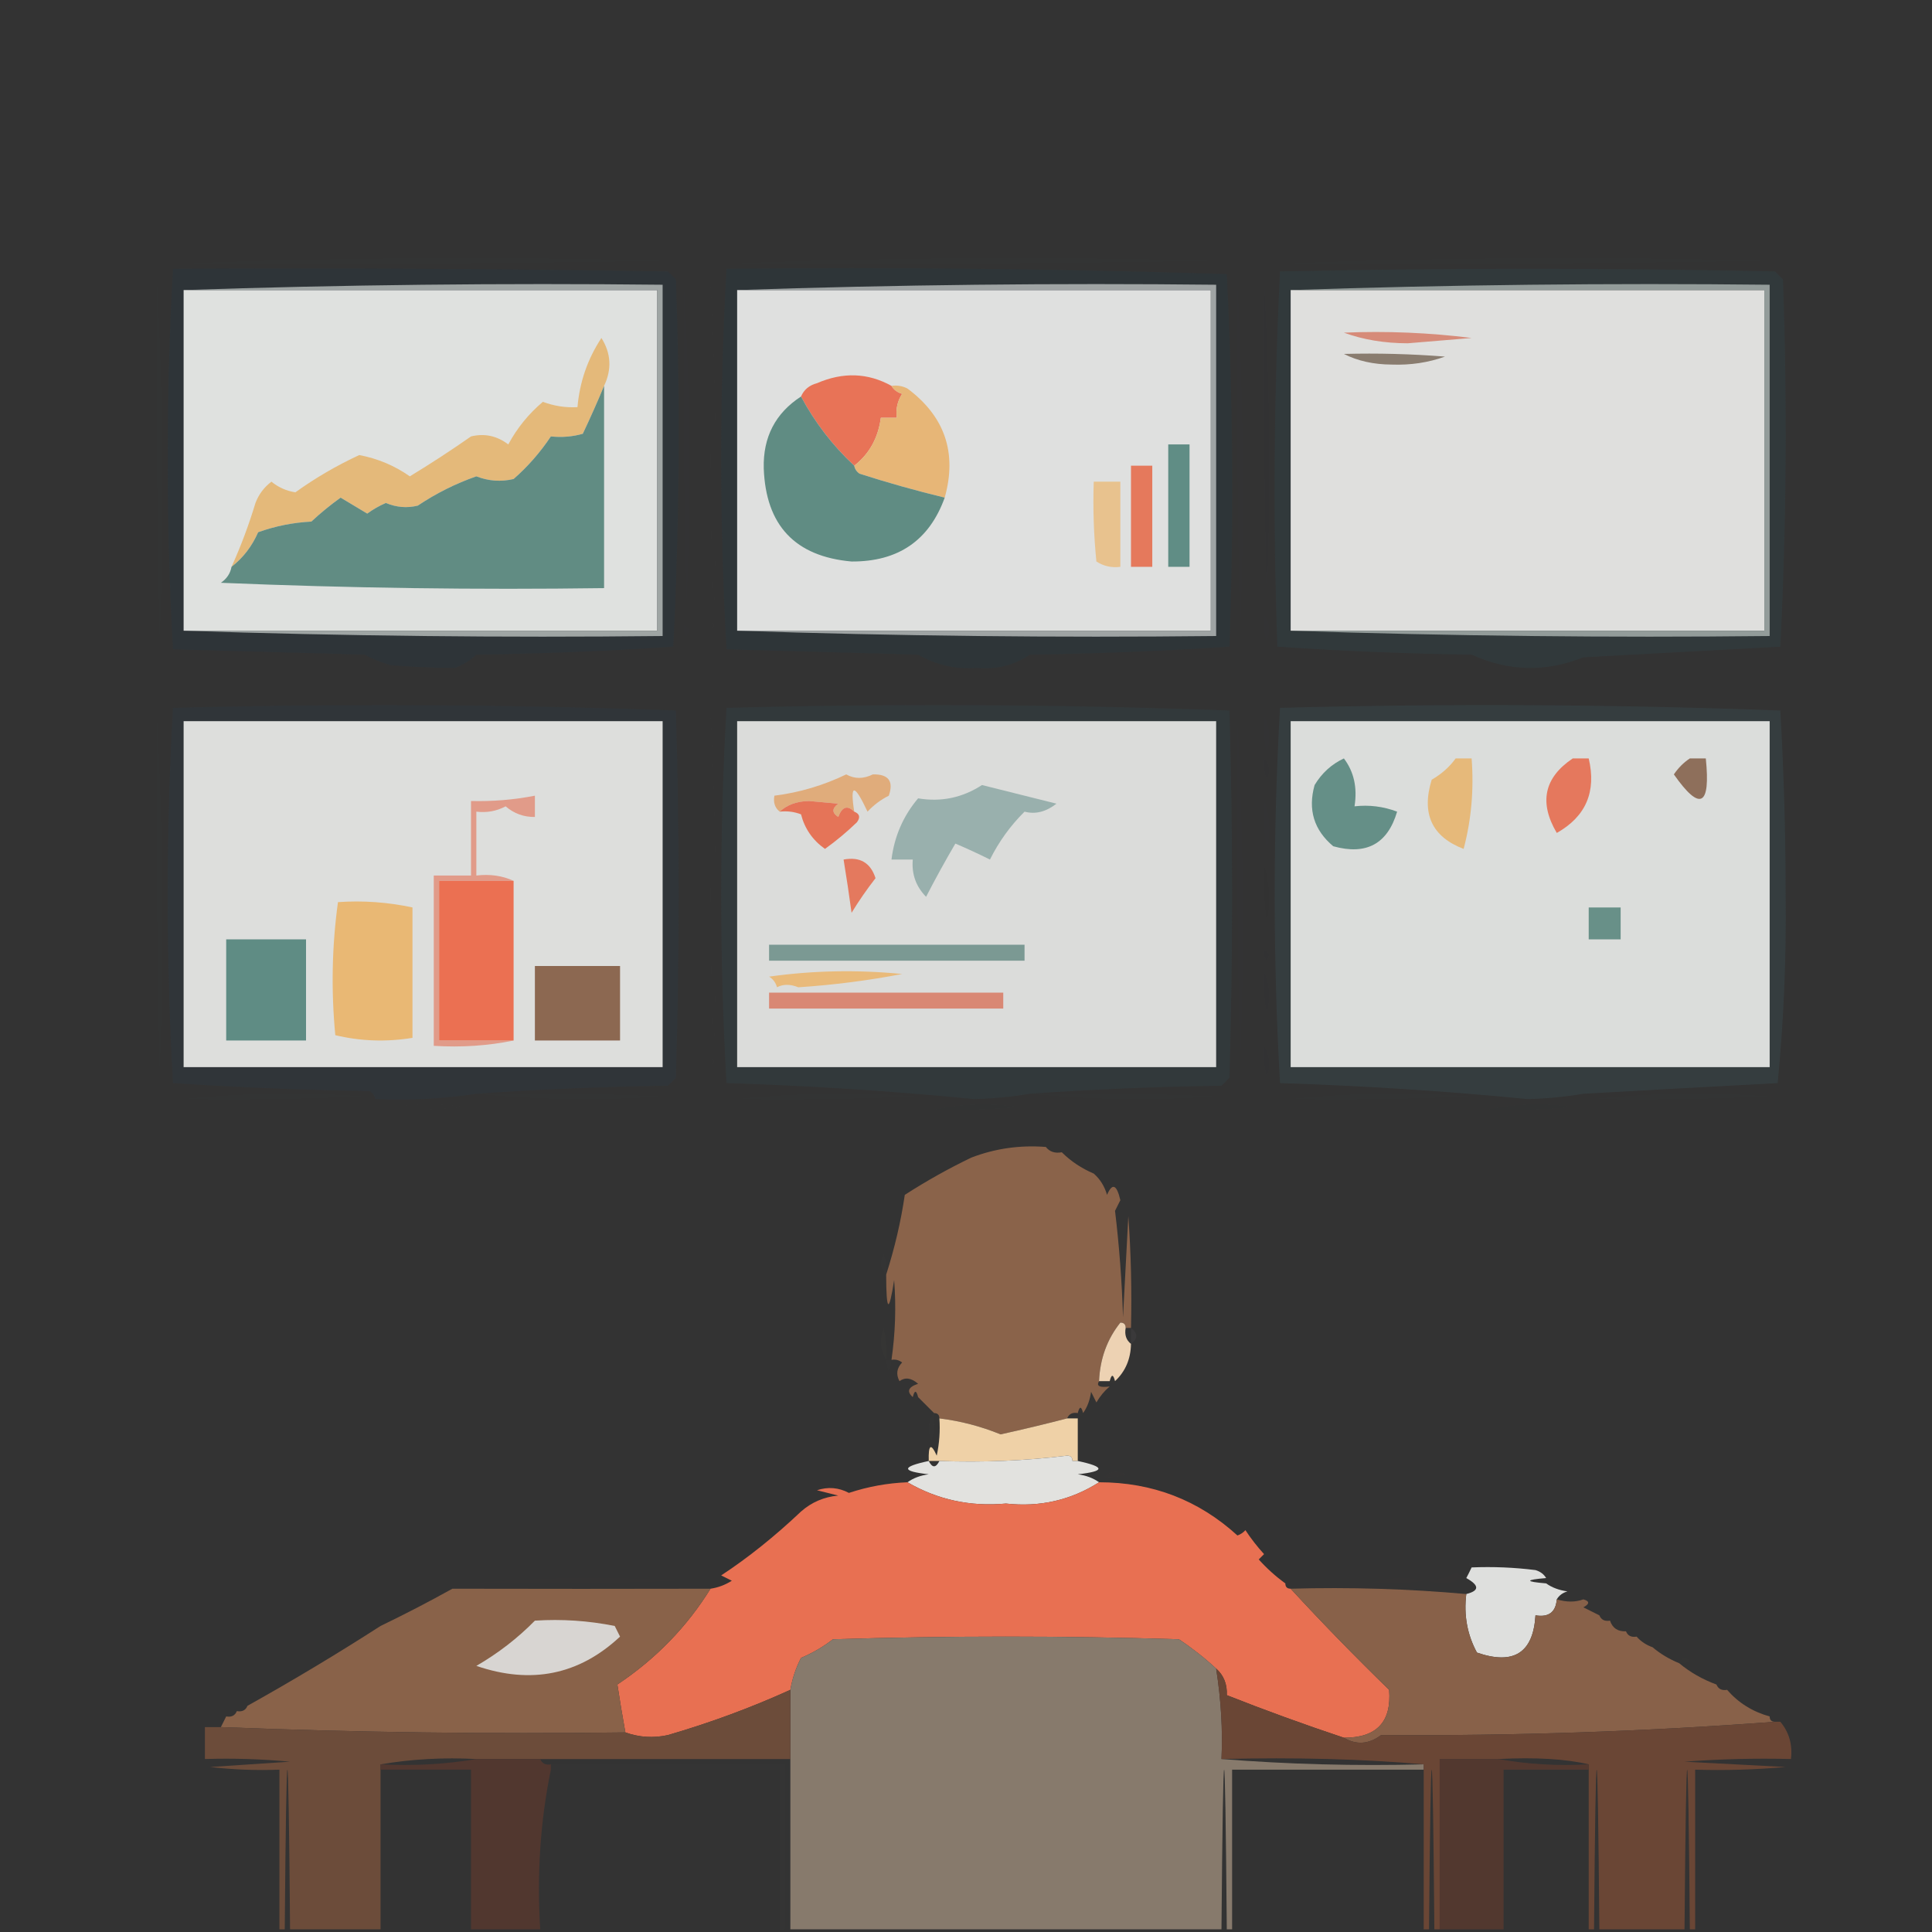 <?xml version="1.0" encoding="UTF-8"?>
<!DOCTYPE svg PUBLIC "-//W3C//DTD SVG 1.1//EN" "http://www.w3.org/Graphics/SVG/1.1/DTD/svg11.dtd">
<svg xmlns="http://www.w3.org/2000/svg" version="1.1" width="363px" height="363px" style="shape-rendering:geometricPrecision; text-rendering:geometricPrecision; image-rendering:optimizeQuality; fill-rule:evenodd; clip-rule:evenodd" xmlns:xlink="http://www.w3.org/1999/xlink">
<rect width="100%" height="100%" fill="#333333" stroke="none"/>
<g><path style="opacity:0.008" fill="#007f7e" d="M 34.5,49.5 C 64.664,48.336 94.997,48.169 125.5,49C 95.168,49.5 64.835,49.667 34.5,49.5 Z"/></g>
<g><path style="opacity:0.008" fill="#007f7e" d="M 137.5,49.5 C 167.664,48.336 197.997,48.169 228.5,49C 198.168,49.5 167.835,49.667 137.5,49.5 Z"/></g>
<g><path style="opacity:0.008" fill="#007f7e" d="M 241.5,49.5 C 271.664,48.336 301.997,48.169 332.5,49C 302.168,49.5 271.835,49.667 241.5,49.5 Z"/></g>
<g><path style="opacity:0.008" fill="#007f7e" d="M 29.5,52.5 C 30.663,74.996 30.83,97.663 30,120.5C 29.5,97.836 29.333,75.169 29.5,52.5 Z"/></g>
<g><path style="opacity:0.795" fill="#323b3e" d="M 297.5,123.5 C 290.43,126.328 283.43,126.161 276.5,123C 264.258,122.823 252.091,122.323 240,121.5C 239.173,97.927 239.34,74.427 240.5,51C 271.5,50.333 302.5,50.333 333.5,51C 334,51.5 334.5,52 335,52.5C 335.823,75.543 335.656,98.543 334.5,121.5C 322.007,122.167 309.673,122.833 297.5,123.5 Z"/></g>
<g><path style="opacity:0.992" fill="#2f3539" d="M 32.5,50.5 C 63.502,50.333 94.502,50.5 125.5,51C 126,51.5 126.5,52 127,52.5C 127.823,75.543 127.656,98.543 126.5,121.5C 114.18,122.333 101.847,122.833 89.5,123C 88.335,124.084 87.002,124.917 85.5,125.5C 81.67,125.491 77.67,125.325 73.5,125C 71.754,124.529 70.087,123.862 68.5,123C 56.5,122.667 44.5,122.333 32.5,122C 31.171,98.167 31.171,74.333 32.5,50.5 Z"/></g>
<g><path style="opacity:0.016" fill="#525554" d="M 133.5,52.5 C 134.663,74.996 134.83,97.663 134,120.5C 133.5,97.836 133.333,75.169 133.5,52.5 Z"/></g>
<g><path style="opacity:0.992" fill="#2f3639" d="M 136.5,50.5 C 167.877,50.174 199.21,50.508 230.5,51.5C 231.666,74.826 231.833,98.159 231,121.5C 218.575,122.323 206.075,122.823 193.5,123C 190.531,125.009 187.198,125.842 183.5,125.5C 179.55,125.793 175.884,124.96 172.5,123C 160.5,122.667 148.5,122.333 136.5,122C 135.171,98.167 135.171,74.333 136.5,50.5 Z"/></g>
<g><path style="opacity:0.012" fill="#000056" d="M 237.5,52.5 C 238.663,72.662 238.829,92.996 238,113.5C 237.5,93.169 237.333,72.836 237.5,52.5 Z"/></g>
<g><path style="opacity:0.996" fill="#e0e2e0" d="M 34.5,54.5 C 64.167,54.5 93.833,54.5 123.5,54.5C 123.5,75.833 123.5,97.167 123.5,118.5C 93.833,118.5 64.167,118.5 34.5,118.5C 34.5,97.167 34.5,75.833 34.5,54.5 Z"/></g>
<g><path style="opacity:0.996" fill="#e0e1e0" d="M 138.5,54.5 C 168.167,54.5 197.833,54.5 227.5,54.5C 227.5,75.833 227.5,97.167 227.5,118.5C 197.833,118.5 168.167,118.5 138.5,118.5C 138.5,97.167 138.5,75.833 138.5,54.5 Z"/></g>
<g><path style="opacity:0.996" fill="#a0a5a5" d="M 138.5,54.5 C 168.329,53.502 198.329,53.169 228.5,53.5C 228.5,75.5 228.5,97.5 228.5,119.5C 198.329,119.831 168.329,119.498 138.5,118.5C 168.167,118.5 197.833,118.5 227.5,118.5C 227.5,97.167 227.5,75.833 227.5,54.5C 197.833,54.5 168.167,54.5 138.5,54.5 Z"/></g>
<g><path style="opacity:0.996" fill="#e0e0de" d="M 242.5,54.5 C 272.167,54.5 301.833,54.5 331.5,54.5C 331.5,75.833 331.5,97.167 331.5,118.5C 301.833,118.5 272.167,118.5 242.5,118.5C 242.5,97.167 242.5,75.833 242.5,54.5 Z"/></g>
<g><path style="opacity:0.996" fill="#a0a6a5" d="M 34.5,54.5 C 64.329,53.502 94.329,53.169 124.5,53.5C 124.5,75.5 124.5,97.5 124.5,119.5C 94.329,119.831 64.329,119.498 34.5,118.5C 64.167,118.5 93.833,118.5 123.5,118.5C 123.5,97.167 123.5,75.833 123.5,54.5C 93.833,54.5 64.167,54.5 34.5,54.5 Z"/></g>
<g><path style="opacity:0.008" fill="#09097d" d="M 128.5,53.5 C 129.662,73.329 129.829,93.329 129,113.5C 128.5,93.503 128.333,73.503 128.5,53.5 Z"/></g>
<g><path style="opacity:0.008" fill="#0d0d7f" d="M 232.5,53.5 C 233.663,75.329 233.83,97.329 233,119.5C 232.5,97.502 232.333,75.502 232.5,53.5 Z"/></g>
<g><path style="opacity:0.996" fill="#d68b79" d="M 252.5,62.5 C 260.528,62.169 268.528,62.502 276.5,63.5C 272.5,63.833 268.5,64.167 264.5,64.5C 260.107,64.491 256.107,63.824 252.5,62.5 Z"/></g>
<g><path style="opacity:1" fill="#e4b97a" d="M 113.5,72.5 C 112.285,75.436 110.952,78.436 109.5,81.5C 107.587,82.051 105.587,82.218 103.5,82C 101.51,84.988 99.177,87.655 96.5,90C 94.134,90.562 91.801,90.396 89.5,89.5C 85.62,90.852 81.954,92.686 78.5,95C 76.473,95.498 74.473,95.331 72.5,94.5C 71.259,95.037 70.092,95.704 69,96.5C 67.333,95.5 65.667,94.5 64,93.5C 62.067,94.882 60.234,96.382 58.5,98C 55.044,98.18 51.711,98.847 48.5,100C 47.352,102.638 45.685,104.804 43.5,106.5C 45.239,102.671 46.739,98.671 48,94.5C 48.615,92.884 49.615,91.55 51,90.5C 52.313,91.573 53.813,92.24 55.5,92.5C 59.261,89.797 63.261,87.464 67.5,85.5C 70.975,86.157 74.141,87.49 77,89.5C 80.902,87.131 84.735,84.631 88.5,82C 91.035,81.383 93.368,81.883 95.5,83.5C 97.174,80.401 99.341,77.734 102,75.5C 104.099,76.287 106.266,76.62 108.5,76.5C 108.909,71.773 110.409,67.44 113,63.5C 114.815,66.384 114.982,69.384 113.5,72.5 Z"/></g>
<g><path style="opacity:0.996" fill="#897c6f" d="M 252.5,66.5 C 258.842,66.334 265.175,66.501 271.5,67C 268.353,68.128 265.02,68.628 261.5,68.5C 258.087,68.483 255.087,67.816 252.5,66.5 Z"/></g>
<g><path style="opacity:0.996" fill="#e87357" d="M 167.5,72.5 C 167.918,73.222 168.584,73.722 169.5,74C 168.62,75.356 168.286,76.856 168.5,78.5C 167.5,78.5 166.5,78.5 165.5,78.5C 164.997,82.291 163.33,85.291 160.5,87.5C 156.443,83.716 153.109,79.383 150.5,74.5C 151.058,73.21 152.058,72.377 153.5,72C 158.397,69.872 163.064,70.038 167.5,72.5 Z"/></g>
<g><path style="opacity:1" fill="#e7b677" d="M 167.5,72.5 C 168.552,72.35 169.552,72.517 170.5,73C 177.525,78.243 179.859,85.076 177.5,93.5C 172.069,92.184 166.736,90.684 161.5,89C 160.944,88.617 160.611,88.117 160.5,87.5C 163.33,85.291 164.997,82.291 165.5,78.5C 166.5,78.5 167.5,78.5 168.5,78.5C 168.286,76.856 168.62,75.356 169.5,74C 168.584,73.722 167.918,73.222 167.5,72.5 Z"/></g>
<g><path style="opacity:0.996" fill="#949d9b" d="M 242.5,54.5 C 272.329,53.502 302.329,53.169 332.5,53.5C 332.5,75.5 332.5,97.5 332.5,119.5C 302.329,119.831 272.329,119.498 242.5,118.5C 272.167,118.5 301.833,118.5 331.5,118.5C 331.5,97.167 331.5,75.833 331.5,54.5C 301.833,54.5 272.167,54.5 242.5,54.5 Z"/></g>
<g><path style="opacity:1" fill="#608c83" d="M 150.5,74.5 C 153.109,79.383 156.443,83.716 160.5,87.5C 160.611,88.117 160.944,88.617 161.5,89C 166.736,90.684 172.069,92.184 177.5,93.5C 174.595,101.545 168.762,105.545 160,105.5C 149.388,104.554 143.888,98.72 143.5,88C 143.349,82.134 145.682,77.634 150.5,74.5 Z"/></g>
<g><path style="opacity:1" fill="#618c83" d="M 113.5,72.5 C 113.5,85.167 113.5,97.833 113.5,110.5C 89.491,110.833 65.491,110.5 41.5,109.5C 42.612,108.735 43.279,107.735 43.5,106.5C 45.685,104.804 47.352,102.638 48.5,100C 51.711,98.847 55.044,98.18 58.5,98C 60.234,96.382 62.067,94.882 64,93.5C 65.667,94.5 67.333,95.5 69,96.5C 70.092,95.704 71.259,95.037 72.5,94.5C 74.473,95.331 76.473,95.498 78.5,95C 81.954,92.686 85.62,90.852 89.5,89.5C 91.801,90.396 94.134,90.562 96.5,90C 99.177,87.655 101.51,84.988 103.5,82C 105.587,82.218 107.587,82.051 109.5,81.5C 110.952,78.436 112.285,75.436 113.5,72.5 Z"/></g>
<g><path style="opacity:0.996" fill="#e5795c" d="M 212.5,87.5 C 213.833,87.5 215.167,87.5 216.5,87.5C 216.5,93.833 216.5,100.167 216.5,106.5C 215.167,106.5 213.833,106.5 212.5,106.5C 212.5,100.167 212.5,93.833 212.5,87.5 Z"/></g>
<g><path style="opacity:1" fill="#608d85" d="M 219.5,83.5 C 220.833,83.5 222.167,83.5 223.5,83.5C 223.5,91.167 223.5,98.833 223.5,106.5C 222.167,106.5 220.833,106.5 219.5,106.5C 219.5,98.833 219.5,91.167 219.5,83.5 Z"/></g>
<g><path style="opacity:0.996" fill="#e8c28e" d="M 205.5,90.5 C 207.167,90.5 208.833,90.5 210.5,90.5C 210.5,95.833 210.5,101.167 210.5,106.5C 208.856,106.714 207.356,106.38 206,105.5C 205.501,100.511 205.334,95.511 205.5,90.5 Z"/></g>
<g><path style="opacity:0.008" fill="#191d7f" d="M 237.5,115.5 C 238.613,116.946 238.78,118.613 238,120.5C 237.506,118.866 237.34,117.199 237.5,115.5 Z"/></g>
<g><path style="opacity:0.008" fill="#00007f" d="M 128.5,117.5 C 129.525,117.897 129.692,118.563 129,119.5C 128.536,118.906 128.369,118.239 128.5,117.5 Z"/></g>
<g><path style="opacity:0.012" fill="#005554" d="M 33.5,123.5 C 34.833,124.167 34.833,124.167 33.5,123.5 Z"/></g>
<g><path style="opacity:0.012" fill="#005554" d="M 124.5,123.5 C 125.833,124.167 125.833,124.167 124.5,123.5 Z"/></g>
<g><path style="opacity:0.008" fill="#00007f" d="M 228.5,123.5 C 229.833,124.167 229.833,124.167 228.5,123.5 Z"/></g>
<g><path style="opacity:0.012" fill="#005554" d="M 241.5,123.5 C 242.833,124.167 242.833,124.167 241.5,123.5 Z"/></g>
<g><path style="opacity:0.012" fill="#005554" d="M 297.5,123.5 C 298.833,124.167 298.833,124.167 297.5,123.5 Z"/></g>
<g><path style="opacity:0.992" fill="#333a3c" d="M 193.5,205.5 C 190.05,206.086 186.55,206.42 183,206.5C 167.619,204.991 152.119,203.991 136.5,203.5C 135.173,179.935 135.173,156.435 136.5,133C 168.072,132.171 199.572,132.338 231,133.5C 231.667,156.5 231.667,179.5 231,202.5C 230.5,203 230,203.5 229.5,204C 217.326,204.169 205.326,204.669 193.5,205.5 Z"/></g>
<g><path style="opacity:0.008" fill="#007f7e" d="M 29.5,134.5 C 30.663,156.663 30.83,178.996 30,201.5C 29.5,179.169 29.333,156.836 29.5,134.5 Z"/></g>
<g><path style="opacity:0.008" fill="#00007f" d="M 237.5,134.5 C 238.629,136.628 238.796,138.961 238,141.5C 237.503,139.19 237.337,136.857 237.5,134.5 Z"/></g>
<g><path style="opacity:0.016" fill="#515656" d="M 133.5,133.5 C 134.663,156.33 134.83,179.33 134,202.5C 133.5,179.502 133.333,156.502 133.5,133.5 Z"/></g>
<g><path style="opacity:0.008" fill="#03027f" d="M 232.5,135.5 C 233.663,156.996 233.829,178.663 233,200.5C 232.5,178.836 232.333,157.169 232.5,135.5 Z"/></g>
<g><path style="opacity:0.992" fill="#363e40" d="M 297.5,205.5 C 294.05,206.086 290.55,206.42 287,206.5C 271.651,205.004 256.151,204.004 240.5,203.5C 239.171,179.97 239.171,156.47 240.5,133C 271.839,132.167 303.172,132.333 334.5,133.5C 335.157,144.956 335.49,156.456 335.5,168C 335.647,179.926 335.147,191.759 334,203.5C 321.735,204.158 309.569,204.824 297.5,205.5 Z"/></g>
<g><path style="opacity:0.996" fill="#dcdddb" d="M 138.5,135.5 C 168.5,135.5 198.5,135.5 228.5,135.5C 228.5,157.167 228.5,178.833 228.5,200.5C 198.5,200.5 168.5,200.5 138.5,200.5C 138.5,178.833 138.5,157.167 138.5,135.5 Z"/></g>
<g><path style="opacity:0.996" fill="#dcdedc" d="M 242.5,135.5 C 272.5,135.5 302.5,135.5 332.5,135.5C 332.5,157.167 332.5,178.833 332.5,200.5C 302.5,200.5 272.5,200.5 242.5,200.5C 242.5,178.833 242.5,157.167 242.5,135.5 Z"/></g>
<g><path style="opacity:0.008" fill="#09097b" d="M 128.5,134.5 C 129.663,156.663 129.83,178.996 129,201.5C 128.5,179.169 128.333,156.836 128.5,134.5 Z"/></g>
<g><path style="opacity:0.012" fill="#000055" d="M 237.5,142.5 C 238.598,143.601 238.765,144.934 238,146.5C 237.51,145.207 237.343,143.873 237.5,142.5 Z"/></g>
<g><path style="opacity:1" fill="#e6b97a" d="M 273.5,142.5 C 274.5,142.5 275.5,142.5 276.5,142.5C 276.949,148.352 276.449,154.019 275,159.5C 269.03,157.218 267.03,152.885 269,146.5C 270.859,145.421 272.359,144.088 273.5,142.5 Z"/></g>
<g><path style="opacity:0.996" fill="#8e6f5b" d="M 317.5,142.5 C 318.5,142.5 319.5,142.5 320.5,142.5C 321.425,151.514 319.425,152.514 314.5,145.5C 315.34,144.265 316.34,143.265 317.5,142.5 Z"/></g>
<g><path style="opacity:1" fill="#e0ac7b" d="M 160.5,152.5 C 159.213,151.232 158.213,151.565 157.5,153.5C 156.289,152.726 156.289,151.893 157.5,151C 155.667,150.833 153.833,150.667 152,150.5C 149.705,150.547 147.871,151.213 146.5,152.5C 145.596,151.791 145.263,150.791 145.5,149.5C 150.191,148.91 154.691,147.577 159,145.5C 160.555,146.378 162.221,146.378 164,145.5C 166.942,145.437 167.942,146.77 167,149.5C 165.488,150.257 164.154,151.257 163,152.5C 160.504,147.189 159.671,147.189 160.5,152.5 Z"/></g>
<g><path style="opacity:0.996" fill="#e5785d" d="M 295.5,142.5 C 296.5,142.5 297.5,142.5 298.5,142.5C 299.973,148.748 297.973,153.415 292.5,156.5C 289.125,150.774 290.125,146.107 295.5,142.5 Z"/></g>
<g><path style="opacity:1" fill="#99b0ad" d="M 184.5,147.5 C 189.223,148.667 193.89,149.834 198.5,151C 196.523,152.541 194.523,153.041 192.5,152.5C 189.851,155.123 187.684,158.123 186,161.5C 183.805,160.405 181.638,159.405 179.5,158.5C 177.572,161.788 175.739,165.121 174,168.5C 172.097,166.559 171.264,164.226 171.5,161.5C 170.167,161.5 168.833,161.5 167.5,161.5C 168.037,157.144 169.703,153.311 172.5,150C 176.82,150.727 180.82,149.894 184.5,147.5 Z"/></g>
<g><path style="opacity:0.008" fill="#00007f" d="M 237.5,150.5 C 238.638,153.304 238.805,156.304 238,159.5C 237.502,156.518 237.335,153.518 237.5,150.5 Z"/></g>
<g><path style="opacity:0.996" fill="#e57458" d="M 160.5,152.5 C 161.525,152.897 161.692,153.563 161,154.5C 159.089,156.342 157.089,158.009 155,159.5C 152.69,157.863 151.19,155.696 150.5,153C 149.207,152.51 147.873,152.343 146.5,152.5C 147.871,151.213 149.705,150.547 152,150.5C 153.833,150.667 155.667,150.833 157.5,151C 156.289,151.893 156.289,152.726 157.5,153.5C 158.213,151.565 159.213,151.232 160.5,152.5 Z"/></g>
<g><path style="opacity:1" fill="#658f87" d="M 252.5,142.5 C 254.388,144.988 255.055,147.988 254.5,151.5C 257.247,151.187 259.914,151.52 262.5,152.5C 260.714,158.562 256.714,160.729 250.5,159C 246.87,155.95 245.703,152.117 247,147.5C 248.352,145.251 250.185,143.584 252.5,142.5 Z"/></g>
<g><path style="opacity:0.012" fill="#170252" d="M 237.5,162.5 C 238.643,165.976 238.81,169.642 238,173.5C 237.501,169.848 237.335,166.182 237.5,162.5 Z"/></g>
<g><path style="opacity:0.996" fill="#e4795e" d="M 158.5,161.5 C 161.571,160.925 163.571,162.091 164.5,165C 162.874,167.087 161.374,169.253 160,171.5C 159.545,168.146 159.045,164.813 158.5,161.5 Z"/></g>
<g><path style="opacity:1" fill="#689088" d="M 298.5,170.5 C 300.5,170.5 302.5,170.5 304.5,170.5C 304.5,172.5 304.5,174.5 304.5,176.5C 302.5,176.5 300.5,176.5 298.5,176.5C 298.5,174.5 298.5,172.5 298.5,170.5 Z"/></g>
<g><path style="opacity:0.012" fill="#000055" d="M 237.5,178.5 C 238.525,178.897 238.692,179.563 238,180.5C 237.536,179.906 237.369,179.239 237.5,178.5 Z"/></g>
<g><path style="opacity:0.996" fill="#7b9993" d="M 144.5,177.5 C 160.5,177.5 176.5,177.5 192.5,177.5C 192.5,178.5 192.5,179.5 192.5,180.5C 176.5,180.5 160.5,180.5 144.5,180.5C 144.5,179.5 144.5,178.5 144.5,177.5 Z"/></g>
<g><path style="opacity:1" fill="#e9ba7a" d="M 144.5,183.5 C 152.656,182.343 160.99,182.177 169.5,183C 163.148,184.226 156.648,185.06 150,185.5C 148.463,184.886 147.13,184.886 146,185.5C 145.722,184.584 145.222,183.918 144.5,183.5 Z"/></g>
<g><path style="opacity:0.012" fill="#000055" d="M 237.5,182.5 C 238.634,184.966 238.801,187.633 238,190.5C 237.503,187.854 237.336,185.187 237.5,182.5 Z"/></g>
<g><path style="opacity:1" fill="#d98874" d="M 144.5,186.5 C 159.167,186.5 173.833,186.5 188.5,186.5C 188.5,187.5 188.5,188.5 188.5,189.5C 173.833,189.5 159.167,189.5 144.5,189.5C 144.5,188.5 144.5,187.5 144.5,186.5 Z"/></g>
<g><path style="opacity:0.012" fill="#00015f" d="M 237.5,196.5 C 238.622,198.288 238.789,200.288 238,202.5C 237.505,200.527 237.338,198.527 237.5,196.5 Z"/></g>
<g><path style="opacity:0.992" fill="#31363a" d="M 89.5,205.5 C 83.256,206.458 76.923,206.791 70.5,206.5C 70.389,205.883 70.056,205.383 69.5,205C 57.121,204.814 44.788,204.314 32.5,203.5C 31.173,179.935 31.173,156.435 32.5,133C 64.072,132.171 95.572,132.338 127,133.5C 127.667,156.5 127.667,179.5 127,202.5C 126.5,203 126,203.5 125.5,204C 113.326,204.169 101.326,204.669 89.5,205.5 Z"/></g>
<g><path style="opacity:0.996" fill="#dedfdd" d="M 34.5,135.5 C 64.5,135.5 94.5,135.5 124.5,135.5C 124.5,157.167 124.5,178.833 124.5,200.5C 94.5,200.5 64.5,200.5 34.5,200.5C 34.5,178.833 34.5,157.167 34.5,135.5 Z"/></g>
<g><path style="opacity:0.996" fill="#8c6851" d="M 100.5,181.5 C 105.833,181.5 111.167,181.5 116.5,181.5C 116.5,186.167 116.5,190.833 116.5,195.5C 111.167,195.5 105.833,195.5 100.5,195.5C 100.5,190.833 100.5,186.167 100.5,181.5 Z"/></g>
<g><path style="opacity:1" fill="#5f8c84" d="M 42.5,176.5 C 47.5,176.5 52.5,176.5 57.5,176.5C 57.5,182.833 57.5,189.167 57.5,195.5C 52.5,195.5 47.5,195.5 42.5,195.5C 42.5,189.167 42.5,182.833 42.5,176.5 Z"/></g>
<g><path style="opacity:1" fill="#e19b89" d="M 96.5,165.5 C 91.833,165.5 87.167,165.5 82.5,165.5C 82.5,175.5 82.5,185.5 82.5,195.5C 87.167,195.5 91.833,195.5 96.5,195.5C 91.695,196.487 86.695,196.821 81.5,196.5C 81.5,185.833 81.5,175.167 81.5,164.5C 83.833,164.5 86.167,164.5 88.5,164.5C 88.5,159.833 88.5,155.167 88.5,150.5C 92.548,150.605 96.548,150.272 100.5,149.5C 100.5,150.833 100.5,152.167 100.5,153.5C 98.418,153.528 96.584,152.861 95,151.5C 93.3,152.406 91.467,152.739 89.5,152.5C 89.5,156.5 89.5,160.5 89.5,164.5C 92.059,164.198 94.393,164.532 96.5,165.5 Z"/></g>
<g><path style="opacity:1" fill="#e9b874" d="M 63.5,169.5 C 68.214,169.173 72.88,169.507 77.5,170.5C 77.486,178.637 77.486,186.803 77.5,195C 72.581,195.802 67.748,195.635 63,194.5C 62.199,186.088 62.366,177.755 63.5,169.5 Z"/></g>
<g><path style="opacity:0.996" fill="#eb7052" d="M 96.5,165.5 C 96.5,175.5 96.5,185.5 96.5,195.5C 91.833,195.5 87.167,195.5 82.5,195.5C 82.5,185.5 82.5,175.5 82.5,165.5C 87.167,165.5 91.833,165.5 96.5,165.5 Z"/></g>
<g><path style="opacity:0.008" fill="#007f7e" d="M 34.5,206.5 C 45.659,205.341 56.992,205.174 68.5,206C 57.172,206.5 45.838,206.667 34.5,206.5 Z"/></g>
<g><path style="opacity:0.008" fill="#007d7d" d="M 89.5,205.5 C 101.171,205.333 112.838,205.5 124.5,206C 112.659,206.826 100.993,206.659 89.5,205.5 Z"/></g>
<g><path style="opacity:0.008" fill="#007f7e" d="M 138.5,206.5 C 149.659,205.341 160.992,205.174 172.5,206C 161.172,206.5 149.838,206.667 138.5,206.5 Z"/></g>
<g><path style="opacity:0.008" fill="#007f7e" d="M 193.5,205.5 C 205.171,205.333 216.838,205.5 228.5,206C 216.659,206.826 204.993,206.659 193.5,205.5 Z"/></g>
<g><path style="opacity:0.008" fill="#007f7e" d="M 242.5,206.5 C 253.659,205.341 264.992,205.174 276.5,206C 265.172,206.5 253.838,206.667 242.5,206.5 Z"/></g>
<g><path style="opacity:0.008" fill="#00007f" d="M 297.5,205.5 C 298.833,206.167 298.833,206.167 297.5,205.5 Z"/></g>
<g><path style="opacity:0.008" fill="#007f7e" d="M 299.5,206.5 C 310.326,205.341 321.326,205.174 332.5,206C 321.505,206.5 310.505,206.667 299.5,206.5 Z"/></g>
<g><path style="opacity:0.008" fill="#00007f" d="M 70.5,206.5 C 69.833,207.167 69.833,207.167 70.5,206.5 Z"/></g>
<g><path style="opacity:0.016" fill="#415355" d="M 71.5,208.5 C 76.65,207.349 81.984,207.183 87.5,208C 82.177,208.499 76.844,208.666 71.5,208.5 Z"/></g>
<g><path style="opacity:0.012" fill="#0d5554" d="M 175.5,208.5 C 180.65,207.349 185.984,207.183 191.5,208C 186.177,208.499 180.844,208.666 175.5,208.5 Z"/></g>
<g><path style="opacity:0.016" fill="#3d5756" d="M 279.5,208.5 C 284.65,207.349 289.984,207.183 295.5,208C 290.177,208.499 284.844,208.666 279.5,208.5 Z"/></g>
<g><path style="opacity:0.004" fill="#db4f33" d="M 196.5,215.5 C 196.897,214.475 197.563,214.308 198.5,215C 197.906,215.464 197.239,215.631 196.5,215.5 Z"/></g>
<g><path style="opacity:0.008" fill="#7d7e7d" d="M 199.5,215.5 C 200.833,216.167 200.833,216.167 199.5,215.5 Z"/></g>
<g><path style="opacity:0.02" fill="#6b3130" d="M 182.5,217.5 C 181.833,216.167 181.833,216.167 182.5,217.5 Z"/></g>
<g><path style="opacity:0.996" fill="#8b644b" d="M 196.5,215.5 C 197.209,216.404 198.209,216.737 199.5,216.5C 201.205,218.192 203.205,219.525 205.5,220.5C 206.687,221.534 207.52,222.867 208,224.5C 208.984,222.205 209.817,222.539 210.5,225.5C 210.167,226.167 209.833,226.833 209.5,227.5C 210.296,234.117 210.796,240.783 211,247.5C 211.333,241.167 211.667,234.833 212,228.5C 212.5,235.492 212.666,242.492 212.5,249.5C 212.167,249.5 211.833,249.5 211.5,249.5C 211.5,248.833 211.167,248.5 210.5,248.5C 208.01,251.626 206.677,255.292 206.5,259.5C 205.933,260.42 206.599,260.754 208.5,260.5C 207.531,261.309 206.698,262.309 206,263.5C 205.667,262.833 205.333,262.167 205,261.5C 204.79,263.058 204.29,264.391 203.5,265.5C 203.167,264.167 202.833,264.167 202.5,265.5C 201.508,265.328 200.842,265.662 200.5,266.5C 196.37,267.574 192.203,268.574 188,269.5C 184.296,267.987 180.462,266.987 176.5,266.5C 176.5,265.833 176.167,265.5 175.5,265.5C 174.5,264.5 173.5,263.5 172.5,262.5C 172.167,261.167 171.833,261.167 171.5,262.5C 170.308,261.434 170.641,260.601 172.5,260C 171.24,258.887 170.073,258.72 169,259.5C 168.316,258.216 168.483,257.049 169.5,256C 168.906,255.536 168.239,255.369 167.5,255.5C 168.222,250.511 168.388,245.511 168,240.5C 167.019,246.864 166.519,246.531 166.5,239.5C 168.108,234.466 169.275,229.466 170,224.5C 174.082,221.875 178.248,219.542 182.5,217.5C 186.972,215.784 191.638,215.118 196.5,215.5 Z"/></g>
<g><path style="opacity:0.008" fill="#7d7e7d" d="M 205.5,219.5 C 206.833,220.167 206.833,220.167 205.5,219.5 Z"/></g>
<g><path style="opacity:0.008" fill="#969696" d="M 166.5,239.5 C 165.402,238.399 165.235,237.066 166,235.5C 166.49,236.793 166.657,238.127 166.5,239.5 Z"/></g>
<g><path style="opacity:0.008" fill="#fffea5" d="M 166.5,255.5 C 165.378,253.712 165.211,251.712 166,249.5C 166.495,251.473 166.662,253.473 166.5,255.5 Z"/></g>
<g><path style="opacity:0.047" fill="#c1bdbf" d="M 212.5,249.5 C 213.833,250.5 213.833,251.5 212.5,252.5C 212.5,251.5 212.5,250.5 212.5,249.5 Z"/></g>
<g><path style="opacity:0.004" fill="#fefffd" d="M 166.5,255.5 C 166.833,255.5 167.167,255.5 167.5,255.5C 167.167,258.167 166.833,258.167 166.5,255.5 Z"/></g>
<g><path style="opacity:0.996" fill="#eed3b4" d="M 210.5,248.5 C 211.167,248.5 211.5,248.833 211.5,249.5C 211.263,250.791 211.596,251.791 212.5,252.5C 212.448,255.346 211.448,257.68 209.5,259.5C 209.167,258.167 208.833,258.167 208.5,259.5C 207.833,259.5 207.167,259.5 206.5,259.5C 206.677,255.292 208.01,251.626 210.5,248.5 Z"/></g>
<g><path style="opacity:0.004" fill="#feff00" d="M 208.5,259.5 C 208.833,259.5 209.167,259.5 209.5,259.5C 209.315,260.17 208.981,260.17 208.5,259.5 Z"/></g>
<g><path style="opacity:0.008" fill="#7e7f00" d="M 171.5,262.5 C 171.833,262.5 172.167,262.5 172.5,262.5C 172.315,263.17 171.981,263.17 171.5,262.5 Z"/></g>
<g><path style="opacity:0.004" fill="#feff00" d="M 202.5,265.5 C 202.833,265.5 203.167,265.5 203.5,265.5C 203.315,266.17 202.981,266.17 202.5,265.5 Z"/></g>
<g><path style="opacity:0.012" fill="#f0eeac" d="M 175.5,265.5 C 175.66,267.199 175.494,268.866 175,270.5C 174.22,268.613 174.387,266.946 175.5,265.5 Z"/></g>
<g><path style="opacity:0.996" fill="#f0d2a8" d="M 176.5,266.5 C 180.462,266.987 184.296,267.987 188,269.5C 192.203,268.574 196.37,267.574 200.5,266.5C 201.167,266.5 201.833,266.5 202.5,266.5C 202.5,269.167 202.5,271.833 202.5,274.5C 202.167,274.5 201.833,274.5 201.5,274.5C 201.5,273.833 201.167,273.5 200.5,273.5C 192.586,274.467 184.586,274.801 176.5,274.5C 175.833,274.5 175.167,274.5 174.5,274.5C 174.413,271.402 174.913,271.068 176,273.5C 176.497,271.19 176.663,268.857 176.5,266.5 Z"/></g>
<g><path style="opacity:0.974" fill="#e7e7e4" d="M 200.5,273.5 C 201.167,273.5 201.5,273.833 201.5,274.5C 201.833,274.5 202.167,274.5 202.5,274.5C 207.678,275.602 207.678,276.435 202.5,277C 204.058,277.21 205.391,277.71 206.5,278.5C 201.21,281.87 195.376,283.203 189,282.5C 182.319,283.119 176.153,281.785 170.5,278.5C 171.609,277.71 172.942,277.21 174.5,277C 169.322,276.435 169.322,275.602 174.5,274.5C 175.167,275.833 175.833,275.833 176.5,274.5C 184.586,274.801 192.586,274.467 200.5,273.5 Z"/></g>
<g><path style="opacity:0.012" fill="#ce7e7c" d="M 207.5,277.5 C 208.601,276.402 209.934,276.235 211.5,277C 210.207,277.49 208.873,277.657 207.5,277.5 Z"/></g>
<g><path style="opacity:0.996" fill="#e97153" d="M 170.5,278.5 C 176.153,281.785 182.319,283.119 189,282.5C 195.376,283.203 201.21,281.87 206.5,278.5C 216.517,278.503 225.183,281.836 232.5,288.5C 233.086,288.291 233.586,287.957 234,287.5C 235.046,289.09 236.213,290.59 237.5,292C 237.167,292.333 236.833,292.667 236.5,293C 238.037,294.707 239.704,296.207 241.5,297.5C 241.5,298.167 241.833,298.5 242.5,298.5C 248.388,304.891 254.554,311.224 261,317.5C 261.486,323.516 258.653,326.516 252.5,326.5C 245.033,324.013 237.699,321.346 230.5,318.5C 230.598,316.447 229.931,314.78 228.5,313.5C 226.323,311.492 223.989,309.659 221.5,308C 199.833,307.333 178.167,307.333 156.5,308C 154.664,309.419 152.664,310.586 150.5,311.5C 149.523,313.411 148.857,315.411 148.5,317.5C 141.103,320.857 133.436,323.69 125.5,326C 122.779,326.602 120.113,326.435 117.5,325.5C 116.946,322.438 116.446,319.438 116,316.5C 123.215,311.684 129.048,305.684 133.5,298.5C 134.922,298.291 136.255,297.791 137.5,297C 136.833,296.667 136.167,296.333 135.5,296C 140.536,292.694 145.536,288.694 150.5,284C 152.49,282.249 154.823,281.249 157.5,281C 156.167,280.667 154.833,280.333 153.5,280C 155.568,279.313 157.568,279.48 159.5,280.5C 163.072,279.319 166.738,278.652 170.5,278.5 Z"/></g>
<g><path style="opacity:0.004" fill="#f3f3f2" d="M 276.5,293.5 C 279.976,292.357 283.642,292.19 287.5,293C 283.848,293.499 280.182,293.665 276.5,293.5 Z"/></g>
<g><path style="opacity:0.004" fill="#fefffd" d="M 276.5,293.5 C 276.5,293.833 276.5,294.167 276.5,294.5C 275.83,294.019 275.83,293.685 276.5,293.5 Z"/></g>
<g><path style="opacity:0.004" fill="#fe0000" d="M 88.5,297.5 C 101.327,296.34 114.327,296.173 127.5,297C 114.504,297.5 101.504,297.667 88.5,297.5 Z"/></g>
<g><path style="opacity:0.004" fill="#e74630" d="M 241.5,297.5 C 241.897,296.475 242.563,296.308 243.5,297C 242.906,297.464 242.239,297.631 241.5,297.5 Z"/></g>
<g><path style="opacity:0.004" fill="#fe0000" d="M 257.5,297.5 C 260.64,296.359 263.973,296.192 267.5,297C 264.183,297.498 260.85,297.665 257.5,297.5 Z"/></g>
<g><path style="opacity:0.004" fill="#ff6341" d="M 273.5,295.5 C 274.043,295.56 274.376,295.893 274.5,296.5C 272.579,297.641 270.579,297.808 268.5,297C 270.382,296.802 272.048,296.302 273.5,295.5 Z"/></g>
<g><path style="opacity:0.004" fill="#feff00" d="M 290.5,296.5 C 291.833,297.167 291.833,297.167 290.5,296.5 Z"/></g>
<g><path style="opacity:0.004" fill="#feff00" d="M 81.5,297.5 C 82.833,298.167 82.833,298.167 81.5,297.5 Z"/></g>
<g><path style="opacity:0.996" fill="#dfe0de" d="M 276.5,294.5 C 280.514,294.334 284.514,294.501 288.5,295C 289.416,295.278 290.082,295.778 290.5,296.5C 286.5,296.833 286.5,297.167 290.5,297.5C 291.609,298.29 292.942,298.79 294.5,299C 293.584,299.278 292.918,299.778 292.5,300.5C 292.306,302.912 290.973,303.912 288.5,303.5C 288.075,310.559 284.408,312.892 277.5,310.5C 275.675,307.123 275.008,303.457 275.5,299.5C 277.977,298.88 277.977,297.88 275.5,296.5C 275.863,295.817 276.196,295.15 276.5,294.5 Z"/></g>
<g><path style="opacity:0.996" fill="#8a634a" d="M 133.5,298.5 C 129.048,305.684 123.215,311.684 116,316.5C 116.446,319.438 116.946,322.438 117.5,325.5C 91.995,325.831 66.661,325.498 41.5,324.5C 41.833,323.833 42.167,323.167 42.5,322.5C 43.492,322.672 44.158,322.338 44.5,321.5C 45.492,321.672 46.158,321.338 46.5,320.5C 55.007,315.748 63.34,310.748 71.5,305.5C 76.041,303.312 80.541,300.979 85,298.5C 101.107,298.538 117.274,298.538 133.5,298.5 Z"/></g>
<g><path style="opacity:0.996" fill="#89624a" d="M 242.5,298.5 C 253.581,298.19 264.581,298.523 275.5,299.5C 275.008,303.457 275.675,307.123 277.5,310.5C 284.408,312.892 288.075,310.559 288.5,303.5C 290.973,303.912 292.306,302.912 292.5,300.5C 294.331,301.052 295.997,301.052 297.5,300.5C 298.696,300.846 298.696,301.346 297.5,302C 298.527,302.513 299.527,303.013 300.5,303.5C 300.842,304.338 301.508,304.672 302.5,304.5C 302.973,305.906 303.973,306.573 305.5,306.5C 305.842,307.338 306.508,307.672 307.5,307.5C 308.29,308.401 309.29,309.068 310.5,309.5C 311.965,310.737 313.632,311.737 315.5,312.5C 317.565,314.216 319.898,315.549 322.5,316.5C 322.842,317.338 323.508,317.672 324.5,317.5C 326.629,319.95 329.296,321.617 332.5,322.5C 332.5,323.167 332.833,323.5 333.5,323.5C 309.187,325.326 284.52,326.159 259.5,326C 257.181,327.728 254.847,327.895 252.5,326.5C 258.653,326.516 261.486,323.516 261,317.5C 254.554,311.224 248.388,304.891 242.5,298.5 Z"/></g>
<g><path style="opacity:0.008" fill="#7e7f00" d="M 300.5,302.5 C 301.833,303.167 301.833,303.167 300.5,302.5 Z"/></g>
<g><path style="opacity:0.008" fill="#7d7e7d" d="M 302.5,303.5 C 303.833,304.167 303.833,304.167 302.5,303.5 Z"/></g>
<g><path style="opacity:0.008" fill="#7d7e7d" d="M 71.5,305.5 C 70.833,304.167 70.833,304.167 71.5,305.5 Z"/></g>
<g><path style="opacity:0.008" fill="#7d7e7d" d="M 305.5,305.5 C 304.833,304.167 304.833,304.167 305.5,305.5 Z"/></g>
<g><path style="opacity:0.016" fill="#535554" d="M 305.5,305.5 C 306.833,306.167 306.833,306.167 305.5,305.5 Z"/></g>
<g><path style="opacity:0.996" fill="#d8d6d3" d="M 100.5,304.5 C 105.544,304.173 110.544,304.506 115.5,305.5C 115.833,306.167 116.167,306.833 116.5,307.5C 108.806,314.692 99.806,316.526 89.5,313C 93.597,310.63 97.263,307.797 100.5,304.5 Z"/></g>
<g><path style="opacity:0.012" fill="#a95554" d="M 307.5,306.5 C 308.833,307.167 308.833,307.167 307.5,306.5 Z"/></g>
<g><path style="opacity:0.016" fill="#535554" d="M 310.5,308.5 C 311.833,309.167 311.833,309.167 310.5,308.5 Z"/></g>
<g><path style="opacity:0.008" fill="#817e39" d="M 315.5,312.5 C 315.897,311.475 316.563,311.308 317.5,312C 316.906,312.464 316.239,312.631 315.5,312.5 Z"/></g>
<g><path style="opacity:0.008" fill="#7e7f00" d="M 319.5,313.5 C 320.833,314.167 320.833,314.167 319.5,313.5 Z"/></g>
<g><path style="opacity:0.016" fill="#535554" d="M 322.5,315.5 C 323.833,316.167 323.833,316.167 322.5,315.5 Z"/></g>
<g><path style="opacity:0.004" fill="#feff00" d="M 324.5,316.5 C 325.833,317.167 325.833,317.167 324.5,316.5 Z"/></g>
<g><path style="opacity:0.008" fill="#7d7e7d" d="M 46.5,318.5 C 47.833,319.167 47.833,319.167 46.5,318.5 Z"/></g>
<g><path style="opacity:0.996" fill="#887b6d" d="M 228.5,313.5 C 229.423,319.429 229.757,325.096 229.5,330.5C 241.989,331.495 254.656,331.829 267.5,331.5C 267.5,331.833 267.5,332.167 267.5,332.5C 255.5,332.5 243.5,332.5 231.5,332.5C 231.5,342.5 231.5,352.5 231.5,362.5C 231.167,362.5 230.833,362.5 230.5,362.5C 230.167,322.5 229.833,322.5 229.5,362.5C 202.5,362.5 175.5,362.5 148.5,362.5C 148.5,351.833 148.5,341.167 148.5,330.5C 148.5,326.167 148.5,321.833 148.5,317.5C 148.857,315.411 149.523,313.411 150.5,311.5C 152.664,310.586 154.664,309.419 156.5,308C 178.167,307.333 199.833,307.333 221.5,308C 223.989,309.659 226.323,311.492 228.5,313.5 Z"/></g>
<g><path style="opacity:0.016" fill="#535554" d="M 46.5,319.5 C 46.5,319.833 46.5,320.167 46.5,320.5C 45.83,320.019 45.83,319.685 46.5,319.5 Z"/></g>
<g><path style="opacity:0.008" fill="#7d7e7d" d="M 44.5,321.5 C 43.833,320.167 43.833,320.167 44.5,321.5 Z"/></g>
<g><path style="opacity:0.008" fill="#7d7e7d" d="M 42.5,322.5 C 41.833,321.167 41.833,321.167 42.5,322.5 Z"/></g>
<g><path style="opacity:0.008" fill="#7e0000" d="M 332.5,321.5 C 333.833,322.167 333.833,322.167 332.5,321.5 Z"/></g>
<g><path style="opacity:0.004" fill="#fe0000" d="M 39.5,322.5 C 40.833,323.167 40.833,323.167 39.5,322.5 Z"/></g>
<g><path style="opacity:0.016" fill="#535554" d="M 334.5,322.5 C 335.833,323.167 335.833,323.167 334.5,322.5 Z"/></g>
<g><path style="opacity:0.008" fill="#777566" d="M 337.5,325.5 C 338.598,326.601 338.765,327.934 338,329.5C 337.51,328.207 337.343,326.873 337.5,325.5 Z"/></g>
<g><path style="opacity:0.996" fill="#6b4736" d="M 228.5,313.5 C 229.931,314.78 230.598,316.447 230.5,318.5C 237.699,321.346 245.033,324.013 252.5,326.5C 254.847,327.895 257.181,327.728 259.5,326C 284.52,326.159 309.187,325.326 333.5,323.5C 333.833,323.5 334.167,323.5 334.5,323.5C 336.148,325.456 336.815,327.789 336.5,330.5C 329.825,330.334 323.158,330.5 316.5,331C 322.833,331.333 329.167,331.667 335.5,332C 329.843,332.499 324.176,332.666 318.5,332.5C 318.5,342.5 318.5,352.5 318.5,362.5C 318.167,362.5 317.833,362.5 317.5,362.5C 317.167,322.5 316.833,322.5 316.5,362.5C 311.167,362.5 305.833,362.5 300.5,362.5C 300.167,322.5 299.833,322.5 299.5,362.5C 299.167,362.5 298.833,362.5 298.5,362.5C 298.5,352.5 298.5,342.5 298.5,332.5C 298.5,332.167 298.5,331.833 298.5,331.5C 294.239,330.484 288.572,330.151 281.5,330.5C 277.833,330.5 274.167,330.5 270.5,330.5C 270.5,341.167 270.5,351.833 270.5,362.5C 270.167,362.5 269.833,362.5 269.5,362.5C 269.167,322.5 268.833,322.5 268.5,362.5C 268.167,362.5 267.833,362.5 267.5,362.5C 267.5,352.5 267.5,342.5 267.5,332.5C 267.5,332.167 267.5,331.833 267.5,331.5C 256.218,330.497 243.552,330.164 229.5,330.5C 229.757,325.096 229.423,319.429 228.5,313.5 Z"/></g>
<g><path style="opacity:0.996" fill="#6d4d3b" d="M 148.5,317.5 C 148.5,321.833 148.5,326.167 148.5,330.5C 132.833,330.5 117.167,330.5 101.5,330.5C 97.5,330.5 93.5,330.5 89.5,330.5C 83.31,330.177 77.31,330.51 71.5,331.5C 71.5,331.833 71.5,332.167 71.5,332.5C 71.5,342.5 71.5,352.5 71.5,362.5C 65.833,362.5 60.167,362.5 54.5,362.5C 54.167,322.5 53.833,322.5 53.5,362.5C 53.167,362.5 52.833,362.5 52.5,362.5C 52.5,352.5 52.5,342.5 52.5,332.5C 48.154,332.666 43.821,332.499 39.5,332C 44.5,331.667 49.5,331.333 54.5,331C 49.177,330.501 43.844,330.334 38.5,330.5C 38.5,328.5 38.5,326.5 38.5,324.5C 39.5,324.5 40.5,324.5 41.5,324.5C 66.661,325.498 91.995,325.831 117.5,325.5C 120.113,326.435 122.779,326.602 125.5,326C 133.436,323.69 141.103,320.857 148.5,317.5 Z"/></g>
<g><path style="opacity:0.982" fill="#52372f" d="M 89.5,330.5 C 93.5,330.5 97.5,330.5 101.5,330.5C 101.842,331.338 102.508,331.672 103.5,331.5C 103.5,331.833 103.5,332.167 103.5,332.5C 101.526,342.111 100.859,352.111 101.5,362.5C 97.167,362.5 92.833,362.5 88.5,362.5C 88.5,352.5 88.5,342.5 88.5,332.5C 82.833,332.5 77.167,332.5 71.5,332.5C 71.5,332.167 71.5,331.833 71.5,331.5C 77.69,331.823 83.69,331.49 89.5,330.5 Z"/></g>
<g><path style="opacity:0.996" fill="#533930" d="M 281.5,330.5 C 286.975,331.489 292.642,331.822 298.5,331.5C 298.5,331.833 298.5,332.167 298.5,332.5C 293.167,332.5 287.833,332.5 282.5,332.5C 282.5,342.5 282.5,352.5 282.5,362.5C 278.5,362.5 274.5,362.5 270.5,362.5C 270.5,351.833 270.5,341.167 270.5,330.5C 274.167,330.5 277.833,330.5 281.5,330.5 Z"/></g>
<g><path style="opacity:0.008" fill="#7d7e7d" d="M 103.5,332.5 C 103.5,332.167 103.5,331.833 103.5,331.5C 118.167,331.5 132.833,331.5 147.5,331.5C 147.5,341.833 147.5,352.167 147.5,362.5C 147.167,362.5 146.833,362.5 146.5,362.5C 146.5,352.5 146.5,342.5 146.5,332.5C 132.167,332.5 117.833,332.5 103.5,332.5 Z"/></g>
</svg>
